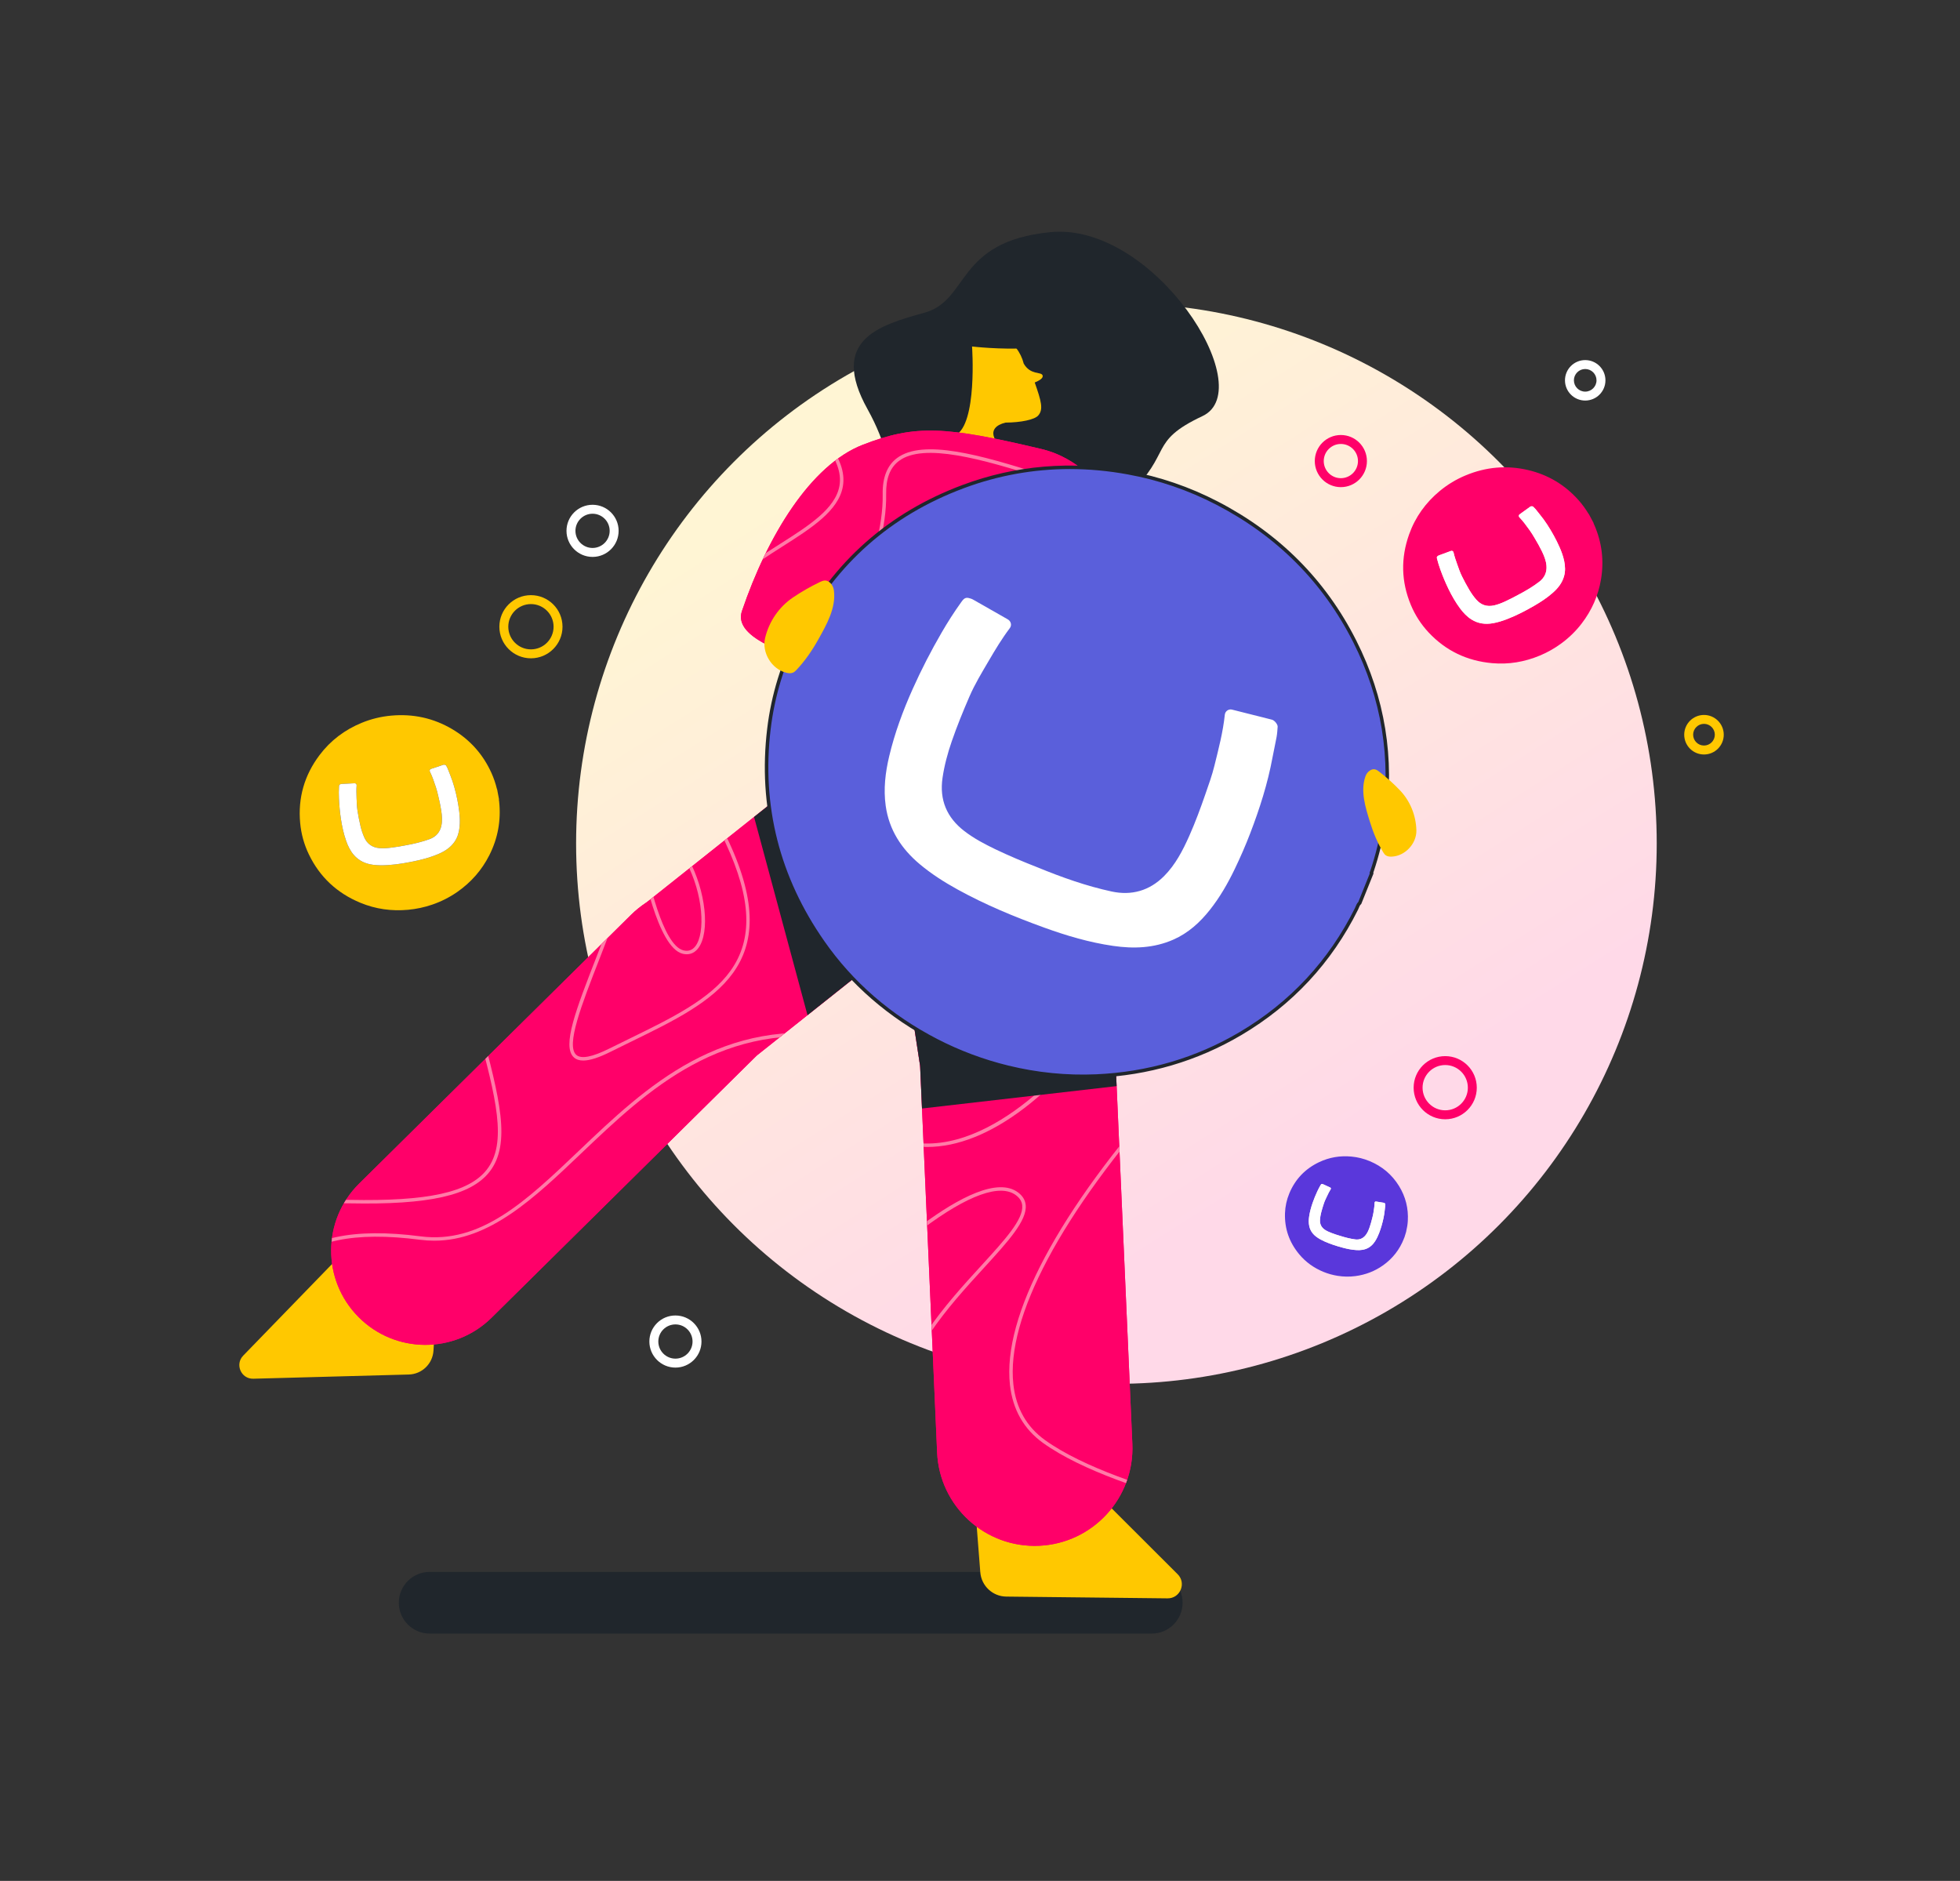 <?xml version="1.0" encoding="utf-8"?>
<!-- Generator: Adobe Illustrator 26.4.1, SVG Export Plug-In . SVG Version: 6.00 Build 0)  -->
<svg version="1.1" xmlns="http://www.w3.org/2000/svg" xmlns:xlink="http://www.w3.org/1999/xlink" x="0px" y="0px"
	 viewBox="0 0 974.58 935.15" style="enable-background:new 0 0 974.58 935.15;" xml:space="preserve">
<rect x="0" y="0" width="974.58" height="935.15" fill="#333333" stroke="none"/>
<style type="text/css">
	.st0{fill:url(#SVGID_1_);}
	.st1{fill:url(#SVGID_00000168114793648912046790000007359592775194151809_);}
	.st2{fill:url(#SVGID_00000049212391991620191770000009090781206591711403_);}
	.st3{fill:url(#SVGID_00000101783914243335037560000005793594552491249281_);}
	.st4{fill:none;stroke:#FFFFFF;stroke-width:2;stroke-linecap:round;stroke-linejoin:round;stroke-miterlimit:10;}
	.st5{fill:#20262C;}
	.st6{fill:#FFC800;}
	.st7{fill:#FF0069;}
	.st8{fill:#F5F7FA;}
	.st9{fill:#5A37DB;}
	.st10{clip-path:url(#SVGID_00000117645529223552652030000008712018641429678748_);fill:none;stroke:#8D8DFF;stroke-miterlimit:10;}
	.st11{fill:#C6007F;}
	.st12{fill:#FFD9E8;}
	.st13{fill:#FF7BA7;}
	.st14{fill:#FFEA6E;}
	.st15{fill:#DB7D00;}
	.st16{fill:#FFF5D4;}
	.st17{fill:#7B61FF;}
	.st18{fill:#D7DDFF;}
	.st19{fill:#70E0F5;}
	.st20{fill:#8D8DFF;}
	.st21{fill:#9FF0F4;}
	.st22{fill:#45B8DB;}
	.st23{fill:#C2F9F7;}
	.st24{fill:#55C6B3;}
	.st25{fill:#75E0BC;}
	.st26{fill:#1DA8A8;}
	.st27{fill:#22136D;}
	.st28{fill:#BBF2D3;}
	.st29{fill:none;stroke:#20262C;stroke-width:2;stroke-linecap:round;stroke-linejoin:round;stroke-miterlimit:10;}
	.st30{fill:none;stroke:#FFC800;stroke-width:2;stroke-linecap:round;stroke-linejoin:round;stroke-miterlimit:10;}
	.st31{fill:url(#);stroke:#20262C;stroke-miterlimit:10;}
	.st32{fill:none;}
	.st33{fill:none;stroke:#FFFFFF;stroke-width:2;stroke-miterlimit:10;}
	.st34{fill:none;stroke:#FF0069;stroke-width:4;stroke-linecap:round;stroke-linejoin:round;stroke-miterlimit:10;}
	.st35{fill:none;stroke:#20262C;stroke-linecap:round;stroke-linejoin:round;stroke-miterlimit:10;}
	.st36{fill:none;stroke:#FFFFFF;stroke-miterlimit:10;}
	.st37{fill:none;stroke:#D7DDFF;stroke-width:2;stroke-linecap:round;stroke-linejoin:round;stroke-miterlimit:10;}
	.st38{fill:none;stroke:#FFF5D4;stroke-linecap:round;stroke-linejoin:round;stroke-miterlimit:10;}
	.st39{fill:none;stroke:#20262C;stroke-miterlimit:10;}
	.st40{fill:none;stroke:#D7DDFF;stroke-miterlimit:10;}
	.st41{fill:#FFFFFF;}
	.st42{fill:#FFFFFF;stroke:#FFFFFF;stroke-miterlimit:10;}
	.st43{fill:none;stroke:#FFD9E8;stroke-width:2;stroke-linecap:round;stroke-linejoin:round;stroke-miterlimit:10;}
	.st44{clip-path:url(#SVGID_00000137826347990868125150000015529916017897501350_);fill:none;stroke:#8D8DFF;stroke-miterlimit:10;}
	.st45{fill:none;stroke:#FF0069;stroke-width:2;stroke-linecap:round;stroke-linejoin:round;stroke-miterlimit:10;}
	.st46{fill:#D7DDFF;stroke:#D7DDFF;stroke-width:2;stroke-linecap:round;stroke-linejoin:round;stroke-miterlimit:10;}
	.st47{fill:#FFEA6E;stroke:#20262C;stroke-miterlimit:10;}
	.st48{fill:#FFF5D4;stroke:#20262C;stroke-miterlimit:10;}
	.st49{fill:#FFFFFF;stroke:#FFFFFF;stroke-width:2;stroke-linecap:round;stroke-linejoin:round;stroke-miterlimit:10;}
	.st50{fill:none;stroke:#FFC800;stroke-width:4;stroke-linecap:round;stroke-linejoin:round;stroke-miterlimit:10;}
	.st51{fill:url(#SVGID_00000083083849679742586740000000973082740694196893_);}
	.st52{fill:none;stroke:#FFC800;stroke-width:4;stroke-miterlimit:10;}
	.st53{fill:url(#SVGID_00000047764201869134887400000012462304511658459057_);}
	.st54{fill:none;stroke:#FFC800;stroke-width:3.512;stroke-miterlimit:10;}
	.st55{fill:none;stroke:#FFFFFF;stroke-width:3.463;stroke-linecap:round;stroke-linejoin:round;stroke-miterlimit:10;}
	.st56{fill:none;stroke:#D7DDFF;stroke-width:1.732;stroke-miterlimit:10;}
	.st57{fill:none;stroke:#20262C;stroke-width:3.463;stroke-linecap:round;stroke-linejoin:round;stroke-miterlimit:10;}
	.st58{fill:url(#SVGID_00000026147069675704384330000012716699712814016941_);}
	.st59{fill:#FFEA6E;stroke:#20262C;stroke-width:1.732;stroke-miterlimit:10;}
	.st60{fill:#FFF5D4;stroke:#20262C;stroke-width:1.732;stroke-miterlimit:10;}
	.st61{fill:none;stroke:#FF0069;stroke-width:3.088;stroke-linecap:round;stroke-linejoin:round;stroke-miterlimit:10;}
	.st62{fill:#FFFFFF;stroke:#FFFFFF;stroke-width:3.088;stroke-linecap:round;stroke-linejoin:round;stroke-miterlimit:10;}
	.st63{opacity:0.5;clip-path:url(#SVGID_00000131349009449937492060000018288439529072154778_);}
	.st64{fill:none;stroke:#FFC800;stroke-width:1.732;stroke-miterlimit:10;}
	.st65{clip-path:url(#SVGID_00000131349009449937492060000018288439529072154778_);fill:#20262C;}
	.st66{clip-path:url(#SVGID_00000181783364017963732850000012159747241004203672_);}
	.st67{fill:none;stroke:#FFEA6E;stroke-width:1.732;stroke-miterlimit:10;}
	.st68{fill:none;stroke:#FF0069;stroke-width:6.176;stroke-linecap:round;stroke-linejoin:round;stroke-miterlimit:10;}
	.st69{fill:none;stroke:#FFC800;stroke-width:6.176;stroke-linecap:round;stroke-linejoin:round;stroke-miterlimit:10;}
	.st70{fill:url(#SVGID_00000049198667000804796840000011301005016659875205_);}
	.st71{opacity:0.4;clip-path:url(#SVGID_00000173157921841358980540000017174558063983589046_);fill:#FFC800;}
	.st72{clip-path:url(#SVGID_00000173157921841358980540000017174558063983589046_);}
	.st73{clip-path:url(#SVGID_00000035527820600251234650000008936889593993411973_);fill:#FFEA6E;}
	.st74{fill:url(#SVGID_00000165225247735456782910000009301501313391683758_);}
	
		.st75{clip-path:url(#SVGID_00000081606435039707770770000009300752075139377072_);fill:none;stroke:#FF7BA7;stroke-width:1.732;stroke-miterlimit:10;}
	.st76{fill:#5A5FDB;stroke:#20262C;stroke-width:1.732;stroke-miterlimit:10;}
	.st77{fill:none;stroke:#FFC800;stroke-width:4.442;stroke-miterlimit:10;}
	.st78{fill:none;stroke:#FF0069;stroke-width:4.442;stroke-miterlimit:10;}
	.st79{fill:none;stroke:#FFFFFF;stroke-width:4.442;stroke-miterlimit:10;}
	.st80{fill:url(#SVGID_00000158731809541320604140000013959711805465019022_);}
	.st81{clip-path:url(#SVGID_00000093162796331375122100000004609497633666601348_);}
	.st82{fill:#5A5FDB;}
	.st83{fill:none;stroke:#C6007F;stroke-width:2;stroke-miterlimit:10;}
	.st84{fill:url(#SVGID_00000052812511466780770620000009475662744062235571_);}
	.st85{clip-path:url(#SVGID_00000168811305167318688850000014626642507321606313_);}
	.st86{fill:none;stroke:#FF7BA7;stroke-miterlimit:10;}
	.st87{fill:#20262C;stroke:#20262C;stroke-width:1.544;stroke-miterlimit:10;}
	.st88{fill:#FFC800;stroke:#20262C;stroke-width:1.544;stroke-miterlimit:10;}
	.st89{fill:#FFFFFF;stroke:#20262C;stroke-width:1.544;stroke-miterlimit:10;}
	.st90{fill:#FF0069;stroke:#20262C;stroke-width:1.544;stroke-linecap:round;stroke-linejoin:round;stroke-miterlimit:10;}
	.st91{fill:#FFFFFF;stroke:#20262C;stroke-width:1.544;stroke-linecap:round;stroke-linejoin:round;stroke-miterlimit:10;}
	.st92{clip-path:url(#SVGID_00000041277429780818086540000012169222432464971699_);}
	.st93{fill:none;stroke:#FF0069;stroke-width:8;stroke-linecap:round;stroke-linejoin:round;stroke-miterlimit:10;}
	.st94{fill:none;stroke:#FFC800;stroke-width:8;stroke-linecap:round;stroke-linejoin:round;stroke-miterlimit:10;}
	.st95{fill:url(#SVGID_00000110462433040657849450000000080046048024318909_);}
	.st96{clip-path:url(#SVGID_00000080885441619554329660000013235667748185745060_);}
	.st97{clip-path:url(#SVGID_00000110438487009506170030000002601802113960462507_);}
	.st98{fill:url(#SVGID_00000064326198565177795250000008631975830639103420_);}
	.st99{clip-path:url(#SVGID_00000059272259484353626110000002492831417504665729_);}
	.st100{clip-path:url(#SVGID_00000045602337868443513080000013429983976584094349_);}
	.st101{clip-path:url(#SVGID_00000059311516849624158570000016525586253791797901_);}
	.st102{clip-path:url(#SVGID_00000049915680735193612130000010737012889715229604_);}
	.st103{clip-path:url(#SVGID_00000062887725766249221220000015446603571535603360_);}
	.st104{clip-path:url(#SVGID_00000153673920688993230290000007631377082132093358_);}
	.st105{fill:url(#SVGID_00000159458339336162635660000010363940685733809317_);}
	
		.st106{clip-path:url(#SVGID_00000111898732458843779950000011788695046920085167_);fill:none;stroke:#8D8DFF;stroke-width:1.732;stroke-miterlimit:10;}
	.st107{fill:none;stroke:#FFFFFF;stroke-width:1.732;stroke-miterlimit:10;}
	.st108{fill:none;stroke:#FF0069;stroke-width:3.463;stroke-linecap:round;stroke-linejoin:round;stroke-miterlimit:10;}
	.st109{fill:none;stroke:#FFC800;stroke-width:3.463;stroke-linecap:round;stroke-linejoin:round;stroke-miterlimit:10;}
	.st110{fill:none;stroke:#FF0069;stroke-width:1.732;stroke-miterlimit:10;}
	.st111{clip-path:url(#SVGID_00000064330763681425975260000015272876702765392258_);}
	.st112{clip-path:url(#SVGID_00000153706882017173407450000006676006398921964450_);}
	.st113{clip-path:url(#SVGID_00000059287479733358573010000016230441890308643774_);}
	.st114{clip-path:url(#SVGID_00000164490910834509842330000015604793783295857561_);}
	.st115{clip-path:url(#SVGID_00000144318264769187112630000007633373480728905604_);}
	
		.st116{clip-path:url(#SVGID_00000144318264769187112630000007633373480728905604_);fill:none;stroke:#FFFFFF;stroke-width:1.732;stroke-miterlimit:10;}
	.st117{fill:none;stroke:#FFFFFF;stroke-width:8;stroke-linecap:round;stroke-linejoin:round;stroke-miterlimit:10;}
</style>
<g id="Layer_2">
</g>
<g id="Layer_1">
	
		<linearGradient id="SVGID_1_" gradientUnits="userSpaceOnUse" x1="-5265.558" y1="575.084" x2="-5040.49" y2="219.919" gradientTransform="matrix(-1 0 0 1 -4611.755 0)">
		<stop  offset="0" style="stop-color:#FFD9E8"/>
		<stop  offset="1" style="stop-color:#FFF5D4"/>
	</linearGradient>
	<circle class="st0" cx="555.12" cy="419.36" r="268.66"/>
	<g>
		<g>
			<path class="st5" d="M213.64,812.19H572.7c8.47,0,15.33-6.87,15.33-15.33l0,0c0-8.47-6.87-15.33-15.33-15.33H213.64
				c-8.47,0-15.33,6.87-15.33,15.33l0,0C198.3,805.32,205.17,812.19,213.64,812.19z"/>
		</g>
		<g>
			<path class="st5" d="M522.28,115.42c-47.31,4.68-40.08,33.87-62.66,40.08s-47.42,13.55-28.23,47.98s5.65,51.93,39.52,55.89
				c33.87,3.95,68.31,7.34,90.32-13.55s9.5-26.16,36.69-38.95C626.71,193.32,573.65,110.34,522.28,115.42z"/>
		</g>
		<g>
			<path class="st6" d="M514.5,190.17c2.09-0.86,4.43-2.11,3.9-3.56c-0.7-1.91-5.94,0.01-9.35-5.78
				c-2.98-11.66-14.84-18.7-26.5-15.73s-18.7,14.84-15.73,26.5c1.57,6.17,5.24,11,10.45,13.78c-0.26-0.02,0,0,0,0
				c8.11,2.98-4.63,15.63-9.49,14.16c-4.86-1.46,37.62,6.43,33.28,4.35c-7.15-3.42-11.21-11.38-1.04-13.78
				c7.62-0.05,14.42-1.44,16.24-3.55C518.88,203.55,517.78,199.47,514.5,190.17z"/>
		</g>
		<g>
			<path class="st5" d="M511.12,173.1c-13.68,0.83-27.78-0.83-27.78-0.83s2.78,38.82-8.42,44.21c-11.2,5.39-24.76-36.75-24.76-36.75
				l24.88-16.59l32.35-9.54L511.12,173.1z"/>
		</g>
		<g>
			<path class="st7" d="M517.96,223.28c-47.97-11.39-62.77-12.31-89-2.12c-25.89,10.06-47.33,45.21-60.04,82.65
				c-12.71,37.44,220.39,47.33,220.39,47.33S574.47,236.7,517.96,223.28z"/>
		</g>
		<g>
			<g>
				<path class="st6" d="M221.84,569.97L120.93,674c-4.23,4.36-1.03,11.65,5.04,11.48l77.29-2.09c6.55-0.18,11.87-5.32,12.28-11.86
					L221.84,569.97z"/>
			</g>
			<g>
				<path class="st7" d="M178.19,654.73L178.19,654.73c-18.19-18.4-18.02-48.06,0.38-66.25l135.21-133.65
					c18.4-18.19,48.06-18.02,66.25,0.38l0,0c18.19,18.4,18.02,48.06-0.38,66.25L244.45,655.12
					C226.04,673.31,196.38,673.14,178.19,654.73z"/>
			</g>
			<g>
				<path class="st7" d="M311.49,516.46L311.49,516.46c-16.1-20.25-12.73-49.72,7.52-65.83l148.83-118.31
					c20.25-16.1,49.72-12.73,65.83,7.52l0,0c16.1,20.25,12.73,49.72-7.52,65.82L377.31,523.98
					C357.06,540.08,327.59,536.71,311.49,516.46z"/>
			</g>
		</g>
		<g>
			<g>
				<path class="st6" d="M479.21,676.52l106.37,106.17c4.46,4.45,1.26,12.06-5.04,11.99l-80.17-0.88
					c-6.79-0.07-12.4-5.32-12.93-12.09L479.21,676.52z"/>
			</g>
			<g>
				<path class="st7" d="M516.64,768.53L516.64,768.53c26.8-1.18,47.58-23.86,46.4-50.67l-8.66-196.96
					c-1.18-26.8-23.86-47.58-50.67-46.4l0,0c-26.8,1.18-47.58,23.86-46.4,50.67l8.66,196.96
					C467.15,748.93,489.83,769.7,516.64,768.53z"/>
			</g>
			<g>
				<path class="st7" d="M512.69,569.4L512.69,569.4c26.52-4.06,44.73-28.85,40.67-55.37l-29.83-194.88
					c-4.06-26.52-28.85-44.73-55.37-40.67l0,0c-26.52,4.06-44.73,28.85-40.67,55.37l29.83,194.88
					C461.38,555.25,486.17,573.46,512.69,569.4z"/>
			</g>
			<g>
				<path class="st7" d="M554.38,520.89c-0.15-3.45-0.67-6.81-1.5-10.03L535.3,395.96c9.87-14.01,11.35-32.55,3.55-48.01
					c29.26,2.28,50.46,3.18,50.46,3.18s-14.83-114.43-71.34-127.85c-47.97-11.39-62.77-12.31-89-2.12
					c-25.89,10.06-47.33,45.21-60.04,82.65c-4.54,13.37,22.28,23.23,58.63,30.37l4.12,26.9l-110.24,87.64
					c-2.7,1.73-5.26,3.77-7.63,6.11L178.58,588.48c-18.4,18.19-18.57,47.85-0.38,66.25v0c18.19,18.4,47.85,18.57,66.25,0.38
					l132.03-130.51c0.28-0.21,0.56-0.41,0.84-0.63L448,467.79l9.33,60.94c0.06,0.36,0.13,0.71,0.19,1.07l8.45,192.33
					c1.18,26.8,23.86,47.58,50.67,46.4s47.58-23.86,46.4-50.67L554.38,520.89z"/>
			</g>
			<g>
				<defs>
					<path id="SVGID_00000139977617825179474240000014926747976059100301_" d="M554.38,520.89c-0.15-3.45-0.67-6.81-1.5-10.03
						L535.3,395.96c9.87-14.01,11.35-32.55,3.55-48.01c29.26,2.28,50.46,3.18,50.46,3.18s-14.83-114.43-71.34-127.85
						c-47.97-11.39-62.77-12.31-89-2.12c-25.89,10.06-47.33,45.21-60.04,82.65c-4.54,13.37,22.28,23.23,58.63,30.37l4.12,26.9
						l-110.24,87.64c-2.7,1.73-5.26,3.77-7.63,6.11L178.58,588.48c-18.4,18.19-18.57,47.85-0.38,66.25l0,0
						c18.19,18.4,47.85,18.57,66.25,0.38l132.03-130.51c0.28-0.21,0.56-0.41,0.84-0.63L448,467.79l9.33,60.94
						c0.05,0.36,0.13,0.71,0.19,1.07l8.45,192.33c1.18,26.8,23.86,47.58,50.67,46.4l0,0c26.8-1.18,47.58-23.86,46.4-50.67
						L554.38,520.89z"/>
				</defs>
				<clipPath id="SVGID_00000158733165385362299010000000925931942508710562_">
					<use xlink:href="#SVGID_00000139977617825179474240000014926747976059100301_"  style="overflow:visible;"/>
				</clipPath>
				<g style="clip-path:url(#SVGID_00000158733165385362299010000000925931942508710562_);">
					<path class="st13" d="M17.79,650.55l-1.15-1.29c0.15-0.14,15.67-13.83,42.66-27.09c24.9-12.23,64.94-26.62,114.43-25.61
						c39.01,0.77,59.43-3.71,68.29-15c10.47-13.34,4.46-35.96-4.63-70.2c-1.42-5.36-2.9-10.91-4.4-16.77l1.68-0.43
						c1.5,5.85,2.97,11.4,4.4,16.76c9.23,34.74,15.33,57.69,4.32,71.71c-9.24,11.77-30.07,16.46-69.69,15.66
						c-49.08-1-88.86,13.28-113.57,25.41C33.32,636.85,17.94,650.42,17.79,650.55z"/>
				</g>
				<g style="clip-path:url(#SVGID_00000158733165385362299010000000925931942508710562_);">
					<path class="st13" d="M136.62,669.27c-0.08-0.24-8.01-23.81,5.37-40.25c11.27-13.83,33.85-18.66,67.12-14.33
						c30,3.9,52.58-17.62,78.73-42.53c33.32-31.74,71.09-67.71,134.1-56.71l-0.3,1.71c-62.16-10.85-99.58,24.8-132.61,56.25
						c-23.4,22.29-45.62,43.45-73.11,43.45c-2.31,0-4.65-0.15-7.04-0.46c-32.63-4.24-54.69,0.37-65.55,13.7
						c-12.78,15.68-5.16,38.37-5.09,38.6L136.62,669.27z"/>
				</g>
				<g style="clip-path:url(#SVGID_00000158733165385362299010000000925931942508710562_);">
					<path class="st13" d="M290,527.29c-1.98,0-3.51-0.53-4.66-1.57c-6.06-5.53,1.17-24.1,11.19-49.8
						c7.54-19.35,16.09-41.28,20.41-61.89l0-0.01c0.22-1.02,5.62-25.07,17.76-26.41c8.45-0.92,17.79,9.5,27.76,31
						c28.57,61.6-7.03,78.98-48.25,99.1c-3.42,1.67-6.88,3.36-10.36,5.1C297.87,525.81,293.32,527.29,290,527.29z M318.64,414.4
						c-4.35,20.75-12.92,42.75-20.49,62.16c-9.03,23.16-16.82,43.16-11.63,47.89c2.4,2.19,7.98,1.12,16.58-3.18
						c3.48-1.74,6.95-3.44,10.37-5.1c20.36-9.94,39.59-19.32,49.75-33.49c11.21-15.62,10.47-35.74-2.32-63.32
						c-9.49-20.45-18.49-30.83-26-30C324.03,390.54,318.73,413.98,318.64,414.4z"/>
				</g>
				<g style="clip-path:url(#SVGID_00000158733165385362299010000000925931942508710562_);">
					<path class="st13" d="M341.46,474.45c-0.62,0-1.26-0.08-1.92-0.23c-12.81-2.96-20.38-44.72-20.7-46.5l-0.18-1.02h23.49
						l0.25,0.45c8.55,15.68,10.79,36.37,4.79,44.28C345.68,473.42,343.72,474.45,341.46,474.45z M320.74,428.44
						c1.25,6.47,8.51,41.63,19.19,44.09c2.41,0.56,4.38-0.17,5.88-2.14c4.95-6.53,3.97-25.76-4.68-41.95H320.74z"/>
				</g>
				<g style="clip-path:url(#SVGID_00000158733165385362299010000000925931942508710562_);">
					<path class="st13" d="M644.39,758.81l-1.35-0.22c-0.22-0.04-22.05-3.66-48.15-10.51c-24.12-6.33-56.93-16.79-76.26-30.67
						c-9.57-6.87-15.1-16.61-16.46-28.95c-3.74-34.04,24.08-86.23,78.34-146.95l1.04-1.17L644.39,758.81z M580.75,543.83
						c-53.24,59.85-80.53,111.11-76.87,144.44c1.3,11.83,6.6,21.16,15.75,27.73c19.11,13.72,51.71,24.1,75.68,30.4
						c22.31,5.86,41.5,9.35,46.65,10.25L580.75,543.83z"/>
				</g>
				<g style="clip-path:url(#SVGID_00000158733165385362299010000000925931942508710562_);">
					<path class="st13" d="M460.96,570.26c-6.42,0-12.6-1.17-18.49-3.53l-0.5-0.2l-0.04-0.54c-0.8-11.36-4.69-68.19-2.72-71.15
						c0.61-0.92,1.54-2.3,51.28,10.98c24.3,6.49,48.67,13.41,48.92,13.48l1.21,0.34l-0.76,1.01c-0.12,0.16-12.45,16.48-30.46,30.23
						C492.55,563.73,476.11,570.26,460.96,570.26z M443.62,565.33c43.15,16.71,87.67-36.65,94.08-44.72
						c-37.04-10.51-92-25.31-97.1-24.64C439.53,499.88,441.84,540.06,443.62,565.33z"/>
				</g>
				<g style="clip-path:url(#SVGID_00000158733165385362299010000000925931942508710562_);">
					<path class="st13" d="M441.69,717.55c-1.53,0-3.34-1.58-6.13-12.86c-1.61-6.51-3.38-15.58-5.23-26.96
						c-3.16-19.36-5.54-38.97-5.57-39.17l-0.05-0.42l0.3-0.3c2.48-2.48,60.89-60.47,81.29-44.92c2.25,1.71,3.5,3.82,3.72,6.27
						c0.69,7.7-8.79,18.08-20.8,31.21c-17.68,19.34-39.68,43.41-42.7,72.08c-1.39,13.22-3.13,15.06-4.81,15.07
						C441.7,717.55,441.69,717.55,441.69,717.55z M426.53,638.77c0.36,2.94,2.59,20.76,5.46,38.43c5.94,36.45,9.12,38.56,9.7,38.62
						c0.17-0.04,1.75-0.76,3.1-13.52c3.08-29.23,25.29-53.53,43.14-73.06c11.72-12.82,20.98-22.95,20.35-29.89
						c-0.18-1.97-1.17-3.62-3.04-5.05c-7.86-5.98-23.94-0.21-46.54,16.69C442.77,622.92,428.73,636.6,426.53,638.77z"/>
				</g>
				<g style="clip-path:url(#SVGID_00000158733165385362299010000000925931942508710562_);">
					<path class="st13" d="M368.59,285.93l-1.1-1.34c6.3-5.2,13.52-9.79,20.51-14.24c14.14-8.98,27.49-17.47,29.41-28.87
						c1.08-6.38-1.44-13.31-7.7-21.2l1.36-1.08c6.58,8.29,9.21,15.67,8.05,22.56c-2.05,12.16-15.72,20.85-30.19,30.04
						C381.98,276.23,374.8,280.79,368.59,285.93z"/>
				</g>
				<g style="clip-path:url(#SVGID_00000158733165385362299010000000925931942508710562_);">
					<path class="st13" d="M419.05,316.18l-1.5-0.86c0.05-0.1,5.55-9.72,10.9-23.07c4.92-12.28,10.73-30.33,10.45-46.51
						c-0.15-8.32,2.25-14.38,7.14-18.01c12.91-9.6,41.39-1.63,71.92,8.14l-0.53,1.65c-28.89-9.24-58.12-17.5-70.36-8.4
						c-4.48,3.33-6.58,8.76-6.44,16.59c0.29,16.48-5.59,34.77-10.58,47.21C424.65,306.38,419.1,316.09,419.05,316.18z"/>
				</g>
			</g>
			<g>
				<polygon class="st5" points="401.52,504.73 439.6,474.47 439.6,474.47 410.34,378.03 374.94,406.17 				"/>
			</g>
			<g>
				<path class="st5" d="M554.38,520.89c-0.15-3.45-0.67-6.81-1.5-10.03l-0.71-4.61l-96.35-16.67l-2.75,11.44l4.24,27.69
					c0.05,0.36,0.13,0.71,0.19,1.07l0.94,21.35L555.22,540L554.38,520.89z"/>
			</g>
		</g>
		<g>
			<g>
				<g>
					<g>
						<path class="st82" d="M676.13,448.96c1.96-4.87,3.92-9.74,5.87-14.6c-0.3-0.35,0.01-0.65,0.11-0.94
							c2.76-8.16,4.83-16.5,6.07-25.01c4.57-31.38-0.29-61.3-14.56-89.56c-15.3-30.3-38.3-53.08-68.43-68.69
							c-14-7.25-28.75-12.32-44.25-15.14c-27.93-5.08-55.34-3.02-81.98,6.91c-36.43,13.58-63.81,37.59-81.71,72.17
							c-7.88,15.21-12.89,31.39-14.93,48.41c-4.63,38.71,4.58,74.01,26.82,105.88c14.69,21.04,33.72,37.22,56.51,48.99
							c11.29,5.83,23.11,10.23,35.44,13.25c14.42,3.53,29.05,5.03,43.89,4.38c25.68-1.12,49.7-8.03,71.84-21.11
							c25.3-14.96,44.55-35.63,57.66-61.97C674.98,450.91,675.22,449.73,676.13,448.96z"/>
						<path class="st5" d="M538.35,536c-12.52,0-25.09-1.53-37.46-4.55c-12.38-3.03-24.37-7.51-35.63-13.32
							c-23.28-12.02-42.4-28.59-56.83-49.26c-22.49-32.23-31.57-68.06-26.97-106.48c2.03-17,7.09-33.39,15.02-48.71
							c17.86-34.49,45.51-58.91,82.18-72.58c26.25-9.79,53.99-12.12,82.43-6.95c15.46,2.81,30.43,7.93,44.49,15.22
							c30.49,15.8,53.64,39.04,68.8,69.07c14.3,28.31,19.22,58.62,14.65,90.07c-1.21,8.28-3.26,16.75-6.1,25.17
							c-0.03,0.09-0.07,0.19-0.12,0.28l0.19,0.22l-6.15,15.29l-0.16,0.14c-0.49,0.42-0.74,1.03-1.02,1.73
							c-0.13,0.32-0.26,0.64-0.41,0.94c-13.12,26.37-32.63,47.34-57.99,62.33c-21.92,12.96-46.23,20.1-72.24,21.23
							C542.81,535.96,540.58,536,538.35,536z M531.95,233.21c-18.05,0-35.68,3.18-52.68,9.51c-36.26,13.51-63.59,37.66-81.25,71.76
							c-7.83,15.13-12.83,31.32-14.83,48.12c-4.54,37.99,4.43,73.41,26.67,105.28c14.26,20.44,33.17,36.83,56.2,48.71
							c11.13,5.75,22.99,10.18,35.24,13.18c14.41,3.53,29.11,4.99,43.65,4.36c25.73-1.12,49.76-8.18,71.44-20.99
							c25.07-14.82,44.35-35.55,57.32-61.61c0.13-0.26,0.24-0.54,0.35-0.82c0.3-0.75,0.64-1.58,1.34-2.25l5.66-14.06
							c-0.14-0.52,0.09-0.97,0.19-1.16c0.02-0.04,0.04-0.07,0.05-0.1c2.81-8.31,4.84-16.68,6.03-24.86
							c4.52-31.1-0.35-61.06-14.48-89.04c-15-29.7-37.89-52.68-68.05-68.31c-13.91-7.21-28.71-12.27-44-15.05
							C551.08,234.09,541.45,233.21,531.95,233.21z"/>
					</g>
				</g>
			</g>
			<g>
				<path class="st41" d="M515.78,431.19c12.44,5.11,24.45,9.34,36.91,12.04c10,2.17,18.89-0.39,26.12-7.64
					c5.65-5.67,9.3-12.73,12.53-19.98c3.01-6.76,5.57-13.71,7.99-20.69c1.63-4.71,3.35-9.42,4.53-14.25
					c2.06-8.37,4.27-16.73,5.16-25.34c0.18-1.75,1.9-2.94,3.55-2.53c6.63,1.64,13.25,3.31,19.87,5.01c1.33,0.34,2.93,2.36,2.85,3.53
					c-0.12,1.71-0.23,3.42-0.53,5.1c-0.62,3.42-1.41,6.81-2.04,10.23c-2.39,12.94-6.38,25.4-11.08,37.66
					c-2.32,6.07-4.93,12.01-7.75,17.87c-3.44,7.14-7.38,13.97-12.31,20.19c-4.97,6.27-10.75,11.52-18.18,14.79
					c-9.66,4.24-19.69,4.59-29.93,3.1c-11.75-1.7-23.07-5.04-34.2-9.07c-14.77-5.35-29.27-11.33-43.05-18.93
					c-6.67-3.67-13.07-7.74-18.91-12.64c-9.11-7.64-15.25-17.08-16.91-29.02c-1.16-8.3-0.18-16.54,1.74-24.63
					c2.74-11.53,6.82-22.6,11.67-33.42c4.31-9.62,9.12-18.97,14.41-28.08c3-5.16,6.2-10.2,9.69-15.04c0.85-1.17,1.74-2.56,3.6-2.16
					c0.84,0.18,1.65,0.42,2.42,0.86c5.7,3.27,11.42,6.51,17.13,9.76c1.64,0.94,2.18,2.9,1.04,4.41
					c-3.89,5.15-7.21,10.66-10.46,16.22c-3.41,5.82-6.92,11.57-9.61,17.79c-3.18,7.34-6.2,14.75-8.81,22.31
					c-2.03,5.89-3.65,11.9-4.56,18.09c-1.6,10.97,2.11,19.73,10.81,26.44c4.75,3.66,10.03,6.46,15.42,9.05
					C501.93,425.58,509.15,428.61,515.78,431.19z"/>
			</g>
		</g>
		<g>
			<g>
				<g>
					<g>
						<path class="st6" d="M248.12,397.36c-0.31-1.66-0.62-3.31-0.94-4.97c-0.14-0.04-0.11-0.18-0.13-0.27
							c-0.67-2.69-1.55-5.3-2.69-7.82c-4.19-9.29-10.69-16.55-19.44-21.74c-9.39-5.56-19.56-7.75-30.42-6.76
							c-5.05,0.46-9.92,1.64-14.6,3.56c-8.44,3.46-15.51,8.76-21.01,16.06c-7.52,9.98-10.78,21.22-9.64,33.69
							c0.5,5.48,1.94,10.73,4.34,15.7c5.44,11.28,14.05,19.25,25.59,24.03c7.62,3.16,15.57,4.25,23.78,3.49
							c4.07-0.38,8.03-1.23,11.89-2.54c4.51-1.54,8.74-3.67,12.65-6.41c6.76-4.75,12.07-10.78,15.8-18.15
							c4.26-8.43,5.9-17.36,4.89-26.76C248.15,398.08,248.01,397.72,248.12,397.36z M201.62,420.29c4.25-0.77,8.24-1.7,12.08-3.13
							c3.09-1.14,5.05-3.38,5.75-6.59c0.55-2.51,0.32-5.06-0.06-7.58c-0.36-2.35-0.86-4.68-1.42-6.99
							c-0.37-1.56-0.72-3.13-1.24-4.64c-0.89-2.62-1.74-5.27-2.99-7.76c-0.25-0.51,0.01-1.12,0.52-1.3c2.08-0.7,4.16-1.4,6.25-2.08
							c0.42-0.14,1.2,0.13,1.38,0.46c0.26,0.48,0.53,0.97,0.74,1.47c0.42,1.03,0.8,2.09,1.22,3.12c1.59,3.92,2.67,7.98,3.52,12.12
							c0.42,2.05,0.74,4.11,0.99,6.18c0.3,2.53,0.42,5.06,0.16,7.6c-0.26,2.56-0.92,4.98-2.37,7.15c-1.88,2.82-4.54,4.65-7.57,6.02
							c-3.48,1.57-7.12,2.63-10.83,3.46c-4.93,1.11-9.89,2-14.94,2.32c-2.44,0.16-4.88,0.16-7.31-0.15
							c-3.79-0.49-7.08-1.99-9.6-4.93c-1.75-2.05-2.91-4.45-3.79-6.97c-1.26-3.6-2.06-7.3-2.62-11.07c-0.5-3.35-0.81-6.72-0.96-10.1
							c-0.08-1.92-0.09-3.83,0.02-5.75c0.03-0.46,0.03-1,0.6-1.21c0.26-0.1,0.52-0.17,0.8-0.19c2.11-0.1,4.22-0.21,6.33-0.32
							c0.61-0.03,1.09,0.41,1.05,1.01c-0.16,2.07-0.11,4.13-0.03,6.2c0.08,2.17,0.13,4.33,0.47,6.48c0.41,2.54,0.87,5.07,1.48,7.57
							c0.47,1.95,1.07,3.85,1.9,5.69c1.46,3.25,3.99,4.98,7.5,5.29c1.92,0.17,3.84,0.01,5.74-0.22
							C196.89,421.17,199.37,420.74,201.62,420.29z"/>
					</g>
				</g>
			</g>
			<g>
				<path class="st41" d="M201.62,420.29c4.25-0.77,8.24-1.7,12.08-3.13c3.09-1.14,5.05-3.38,5.75-6.59
					c0.55-2.51,0.32-5.06-0.06-7.58c-0.36-2.35-0.86-4.68-1.42-6.99c-0.37-1.56-0.72-3.13-1.24-4.64c-0.89-2.62-1.74-5.27-2.99-7.76
					c-0.25-0.51,0.01-1.12,0.52-1.3c2.08-0.7,4.16-1.4,6.25-2.08c0.42-0.14,1.2,0.13,1.38,0.46c0.26,0.48,0.53,0.97,0.74,1.47
					c0.42,1.03,0.8,2.09,1.22,3.12c1.59,3.92,2.67,7.98,3.52,12.12c0.42,2.05,0.74,4.11,0.99,6.18c0.3,2.53,0.42,5.06,0.16,7.6
					c-0.26,2.56-0.92,4.98-2.37,7.15c-1.88,2.82-4.54,4.65-7.57,6.02c-3.48,1.57-7.12,2.63-10.83,3.46c-4.93,1.11-9.89,2-14.94,2.32
					c-2.44,0.16-4.88,0.16-7.31-0.15c-3.79-0.49-7.08-1.99-9.6-4.93c-1.75-2.05-2.91-4.45-3.79-6.97c-1.26-3.6-2.06-7.3-2.62-11.07
					c-0.5-3.35-0.81-6.72-0.96-10.1c-0.08-1.92-0.09-3.83,0.02-5.75c0.03-0.46,0.03-1,0.6-1.21c0.26-0.1,0.52-0.17,0.8-0.19
					c2.11-0.1,4.22-0.21,6.33-0.32c0.61-0.03,1.09,0.41,1.05,1.01c-0.16,2.07-0.11,4.13-0.03,6.2c0.08,2.17,0.13,4.33,0.47,6.48
					c0.41,2.54,0.87,5.07,1.48,7.57c0.47,1.95,1.07,3.85,1.9,5.69c1.46,3.25,3.99,4.98,7.5,5.29c1.92,0.17,3.84,0.01,5.74-0.22
					C196.89,421.17,199.37,420.74,201.62,420.29z"/>
			</g>
		</g>
		<g>
			<g>
				<g>
					<g>
						<path class="st7" d="M792.38,260.01c-0.79-1.49-1.59-2.98-2.38-4.47c-0.15,0-0.16-0.14-0.21-0.22
							c-1.44-2.37-3.06-4.6-4.9-6.67c-6.77-7.61-15.14-12.61-25.04-14.94c-10.62-2.5-20.98-1.56-31.05,2.63
							c-4.68,1.94-8.98,4.53-12.88,7.75c-7.03,5.82-12.19,12.99-15.26,21.6c-4.19,11.77-3.95,23.47,0.85,35.03
							c2.11,5.08,5.06,9.66,8.82,13.69c8.56,9.15,19.15,14.18,31.59,15.3c8.21,0.74,16.13-0.6,23.74-3.77
							c3.77-1.57,7.3-3.57,10.59-5.98c3.85-2.82,7.25-6.11,10.16-9.89c5.04-6.55,8.31-13.89,9.67-22.04
							c1.55-9.32,0.45-18.33-3.32-27C792.62,260.7,792.38,260.4,792.38,260.01z M754.84,295.78c3.83-2,7.35-4.08,10.6-6.59
							c2.6-2.01,3.81-4.73,3.52-8.01c-0.23-2.56-1.21-4.92-2.32-7.21c-1.04-2.14-2.22-4.2-3.44-6.25c-0.82-1.38-1.63-2.77-2.57-4.06
							c-1.63-2.24-3.23-4.51-5.17-6.51c-0.39-0.41-0.33-1.08,0.11-1.4c1.77-1.29,3.56-2.57,5.34-3.85c0.36-0.26,1.19-0.23,1.46,0.03
							c0.4,0.38,0.79,0.77,1.15,1.19c0.71,0.86,1.38,1.76,2.09,2.62c2.69,3.26,4.93,6.82,6.97,10.51c1.01,1.83,1.94,3.7,2.79,5.6
							c1.04,2.32,1.91,4.7,2.42,7.21c0.51,2.52,0.61,5.03-0.12,7.53c-0.95,3.25-2.94,5.79-5.43,8c-2.85,2.54-6.01,4.63-9.31,6.54
							c-4.37,2.53-8.84,4.86-13.56,6.68c-2.28,0.88-4.61,1.61-7.02,2.04c-3.76,0.66-7.35,0.22-10.64-1.84
							c-2.28-1.43-4.11-3.38-5.7-5.52c-2.27-3.06-4.15-6.35-5.81-9.78c-1.48-3.05-2.78-6.17-3.93-9.35
							c-0.65-1.81-1.23-3.63-1.7-5.49c-0.11-0.45-0.27-0.96,0.21-1.33c0.22-0.17,0.45-0.32,0.71-0.42c1.98-0.73,3.96-1.46,5.94-2.19
							c0.57-0.21,1.16,0.06,1.3,0.66c0.46,2.02,1.13,3.98,1.83,5.93c0.73,2.04,1.41,4.1,2.39,6.04c1.15,2.3,2.35,4.58,3.67,6.78
							c1.03,1.72,2.17,3.36,3.51,4.86c2.37,2.66,5.29,3.56,8.74,2.81c1.88-0.41,3.67-1.13,5.42-1.92
							C750.59,298.03,752.83,296.88,754.84,295.78z"/>
					</g>
				</g>
			</g>
			<g>
				<path class="st41" d="M754.84,295.78c3.83-2,7.35-4.08,10.6-6.59c2.6-2.01,3.81-4.73,3.52-8.01c-0.23-2.56-1.21-4.92-2.32-7.21
					c-1.04-2.14-2.22-4.2-3.44-6.25c-0.82-1.38-1.63-2.77-2.57-4.06c-1.63-2.24-3.23-4.51-5.17-6.51c-0.39-0.41-0.33-1.08,0.11-1.4
					c1.77-1.29,3.56-2.57,5.34-3.85c0.36-0.26,1.19-0.23,1.46,0.03c0.4,0.38,0.79,0.77,1.15,1.19c0.71,0.86,1.38,1.76,2.09,2.62
					c2.69,3.26,4.93,6.82,6.97,10.51c1.01,1.83,1.94,3.7,2.79,5.6c1.04,2.32,1.91,4.7,2.42,7.21c0.51,2.52,0.61,5.03-0.12,7.53
					c-0.95,3.25-2.94,5.79-5.43,8c-2.85,2.54-6.01,4.63-9.31,6.54c-4.37,2.53-8.84,4.86-13.56,6.68c-2.28,0.88-4.61,1.61-7.02,2.04
					c-3.76,0.66-7.35,0.22-10.64-1.84c-2.28-1.43-4.11-3.38-5.7-5.52c-2.27-3.06-4.15-6.35-5.81-9.78
					c-1.48-3.05-2.78-6.17-3.93-9.35c-0.65-1.81-1.23-3.63-1.7-5.49c-0.11-0.45-0.27-0.96,0.21-1.33c0.22-0.17,0.45-0.32,0.71-0.42
					c1.98-0.73,3.96-1.46,5.94-2.19c0.57-0.21,1.16,0.06,1.3,0.66c0.46,2.02,1.13,3.98,1.83,5.93c0.73,2.04,1.41,4.1,2.39,6.04
					c1.15,2.3,2.35,4.58,3.67,6.78c1.03,1.72,2.17,3.36,3.51,4.86c2.37,2.66,5.29,3.56,8.74,2.81c1.88-0.41,3.67-1.13,5.42-1.92
					C750.59,298.03,752.83,296.88,754.84,295.78z"/>
			</g>
		</g>
		<g>
			<g>
				<g>
					<g>
						<path class="st9" d="M698.32,615.25c0.3-0.99,0.61-1.99,0.91-2.98c-0.07-0.06-0.01-0.13,0.01-0.19
							c0.4-1.66,0.67-3.33,0.77-5.03c0.37-6.26-1.1-12.08-4.39-17.41c-3.53-5.71-8.45-9.81-14.66-12.38
							c-2.88-1.19-5.88-1.94-8.98-2.23c-5.59-0.53-10.96,0.35-16.04,2.76c-6.95,3.3-11.94,8.5-14.88,15.62
							c-1.29,3.13-2.01,6.41-2.12,9.8c-0.25,7.71,2.16,14.51,7.09,20.42c3.25,3.9,7.28,6.76,11.97,8.7
							c2.32,0.96,4.73,1.62,7.21,2.01c2.9,0.45,5.81,0.5,8.73,0.12c5.04-0.66,9.66-2.43,13.8-5.38c4.73-3.38,8.18-7.78,10.31-13.2
							C698.13,615.65,698.15,615.42,698.32,615.25z M666.41,614.47c2.54,0.8,4.98,1.42,7.48,1.75c2.01,0.26,3.72-0.4,5.02-1.95
							c1.02-1.21,1.62-2.67,2.13-4.15c0.48-1.38,0.86-2.8,1.22-4.22c0.24-0.96,0.5-1.91,0.65-2.89c0.26-1.69,0.56-3.37,0.59-5.08
							c0.01-0.35,0.33-0.61,0.66-0.56c1.33,0.21,2.67,0.43,4,0.65c0.27,0.04,0.62,0.41,0.62,0.65c0.01,0.34,0.01,0.68-0.02,1.02
							c-0.06,0.68-0.16,1.37-0.23,2.05c-0.25,2.59-0.83,5.12-1.54,7.61c-0.36,1.24-0.77,2.45-1.22,3.65
							c-0.56,1.47-1.22,2.88-2.08,4.19c-0.87,1.32-1.92,2.45-3.33,3.22c-1.83,1-3.8,1.24-5.85,1.12c-2.35-0.14-4.63-0.6-6.9-1.21
							c-3-0.8-5.96-1.74-8.81-3c-1.38-0.61-2.71-1.3-3.94-2.17c-1.93-1.35-3.3-3.11-3.83-5.43c-0.37-1.62-0.32-3.26-0.08-4.89
							c0.34-2.32,0.96-4.57,1.73-6.79c0.69-1.97,1.47-3.9,2.36-5.78c0.5-1.07,1.05-2.12,1.65-3.13c0.15-0.25,0.3-0.53,0.67-0.49
							c0.17,0.02,0.33,0.05,0.49,0.13c1.18,0.55,2.36,1.09,3.54,1.63c0.34,0.16,0.48,0.53,0.28,0.85c-0.68,1.08-1.24,2.22-1.79,3.38
							c-0.57,1.21-1.17,2.4-1.59,3.67c-0.5,1.5-0.97,3.01-1.36,4.55c-0.3,1.2-0.52,2.41-0.59,3.64c-0.13,2.19,0.75,3.85,2.58,5.03
							c1,0.64,2.09,1.1,3.19,1.52C663.58,613.6,665.05,614.08,666.41,614.47z"/>
					</g>
				</g>
			</g>
			<g>
				<path class="st41" d="M666.41,614.47c2.54,0.8,4.98,1.42,7.48,1.75c2.01,0.26,3.72-0.4,5.02-1.95c1.02-1.21,1.62-2.67,2.13-4.15
					c0.48-1.38,0.86-2.8,1.22-4.22c0.24-0.96,0.5-1.91,0.65-2.89c0.26-1.69,0.56-3.37,0.59-5.08c0.01-0.35,0.33-0.61,0.66-0.56
					c1.33,0.21,2.67,0.43,4,0.65c0.27,0.04,0.62,0.41,0.62,0.65c0.01,0.34,0.01,0.68-0.02,1.02c-0.06,0.68-0.16,1.37-0.23,2.05
					c-0.25,2.59-0.83,5.12-1.54,7.61c-0.36,1.24-0.77,2.45-1.22,3.65c-0.56,1.47-1.22,2.88-2.08,4.19
					c-0.87,1.32-1.92,2.45-3.33,3.22c-1.83,1-3.8,1.24-5.85,1.12c-2.35-0.14-4.63-0.6-6.9-1.21c-3-0.8-5.96-1.74-8.81-3
					c-1.38-0.61-2.71-1.3-3.94-2.17c-1.93-1.35-3.3-3.11-3.83-5.43c-0.37-1.62-0.32-3.26-0.08-4.89c0.34-2.32,0.96-4.57,1.73-6.79
					c0.69-1.97,1.47-3.9,2.36-5.78c0.5-1.07,1.05-2.12,1.65-3.13c0.15-0.25,0.3-0.53,0.67-0.49c0.17,0.02,0.33,0.05,0.49,0.13
					c1.18,0.55,2.36,1.09,3.54,1.63c0.34,0.16,0.48,0.53,0.28,0.85c-0.68,1.08-1.24,2.22-1.79,3.38c-0.57,1.21-1.17,2.4-1.59,3.67
					c-0.5,1.5-0.97,3.01-1.36,4.55c-0.3,1.2-0.52,2.41-0.59,3.64c-0.13,2.19,0.75,3.85,2.58,5.03c1,0.64,2.09,1.1,3.19,1.52
					C663.58,613.6,665.05,614.08,666.41,614.47z"/>
			</g>
		</g>
		<g>
			<path class="st6" d="M704.27,412.77c-0.21-7.43-3.1-14.57-8.25-19.93c-3.16-3.29-6.56-6.35-10.17-9.13
				c-1.23-0.95-2.57-1.91-4.61-0.66c-1.09,0.67-1.88,1.74-2.3,2.95c-2.59,7.33,0.04,15.49,2.18,22.45
				c1.66,5.41,3.81,10.67,6.78,15.49c0.31,0.51,0.67,0.97,1.16,1.31c0.84,0.59,1.93,0.69,2.95,0.65
				C698.64,425.64,704.46,419.41,704.27,412.77L704.27,412.77z"/>
		</g>
		<g>
			<path class="st6" d="M380.45,317.12c1.98-8.14,6.85-15.32,13.78-20.02c4.25-2.88,8.72-5.45,13.35-7.67
				c1.57-0.75,3.29-1.5,5.23,0.36c1.04,0.99,1.66,2.36,1.84,3.79c1.13,8.68-3.69,17.06-7.68,24.21c-3.1,5.57-6.72,10.86-11.11,15.47
				c-0.46,0.48-0.97,0.91-1.58,1.17c-1.07,0.45-2.29,0.31-3.41,0.02C383.62,332.62,378.68,324.39,380.45,317.12L380.45,317.12z"/>
		</g>
		<g>
			<path class="st6" d="M264,327.3c-8.66,0-15.7-7.04-15.7-15.7s7.04-15.7,15.7-15.7s15.7,7.04,15.7,15.7S272.66,327.3,264,327.3z
				 M264,300.34c-6.21,0-11.26,5.05-11.26,11.26s5.05,11.26,11.26,11.26s11.26-5.05,11.26-11.26S270.21,300.34,264,300.34z"/>
		</g>
		<g>
			<path class="st7" d="M718.61,556.49c-8.66,0-15.7-7.04-15.7-15.7s7.04-15.7,15.7-15.7s15.7,7.04,15.7,15.7
				S727.26,556.49,718.61,556.49z M718.61,529.52c-6.21,0-11.26,5.05-11.26,11.26s5.05,11.26,11.26,11.26s11.26-5.05,11.26-11.26
				S724.82,529.52,718.61,529.52z"/>
		</g>
		<g>
			<path class="st7" d="M666.72,242.2c-7.14,0-12.96-5.81-12.96-12.96s5.81-12.96,12.96-12.96s12.96,5.81,12.96,12.96
				S673.87,242.2,666.72,242.2z M666.72,220.73c-4.7,0-8.51,3.82-8.51,8.51c0,4.7,3.82,8.51,8.51,8.51c4.69,0,8.51-3.82,8.51-8.51
				C675.24,224.55,671.42,220.73,666.72,220.73z"/>
		</g>
		<g>
			<path class="st6" d="M847.28,375.12c-5.42,0-9.83-4.41-9.83-9.83s4.41-9.83,9.83-9.83s9.83,4.41,9.83,9.83
				S852.7,375.12,847.28,375.12z M847.28,359.89c-2.97,0-5.39,2.42-5.39,5.39s2.42,5.39,5.39,5.39s5.39-2.42,5.39-5.39
				S850.25,359.89,847.28,359.89z"/>
		</g>
		<g>
			<path class="st41" d="M294.64,276.89c-7.14,0-12.96-5.81-12.96-12.96s5.81-12.96,12.96-12.96s12.96,5.81,12.96,12.96
				S301.79,276.89,294.64,276.89z M294.64,255.42c-4.69,0-8.51,3.82-8.51,8.51s3.82,8.51,8.51,8.51s8.51-3.82,8.51-8.51
				S299.34,255.42,294.64,255.42z"/>
		</g>
		<g>
			<path class="st41" d="M335.85,679.95c-7.14,0-12.95-5.81-12.96-12.96l0,0l0,0c0-3.46,1.35-6.71,3.79-9.16
				c2.45-2.45,5.7-3.79,9.16-3.79c7.14,0,12.96,5.81,12.96,12.96S342.99,679.95,335.85,679.95z M335.85,658.48
				c-2.27,0-4.41,0.89-6.02,2.49c-1.61,1.61-2.49,3.75-2.49,6.02l0,0c0,4.69,3.82,8.51,8.51,8.51s8.51-3.82,8.51-8.51
				S340.55,658.48,335.85,658.48z"/>
		</g>
		<g>
			<path class="st41" d="M788.22,199.15c-5.55,0-10.06-4.51-10.06-10.06c0-5.55,4.51-10.06,10.06-10.06
				c5.55,0,10.06,4.51,10.06,10.06C798.29,194.64,793.77,199.15,788.22,199.15z M788.22,183.47c-3.1,0-5.62,2.52-5.62,5.62
				c0,3.1,2.52,5.62,5.62,5.62c3.1,0,5.62-2.52,5.62-5.62C793.84,185.99,791.32,183.47,788.22,183.47z"/>
		</g>
	</g>
</g>
</svg>
